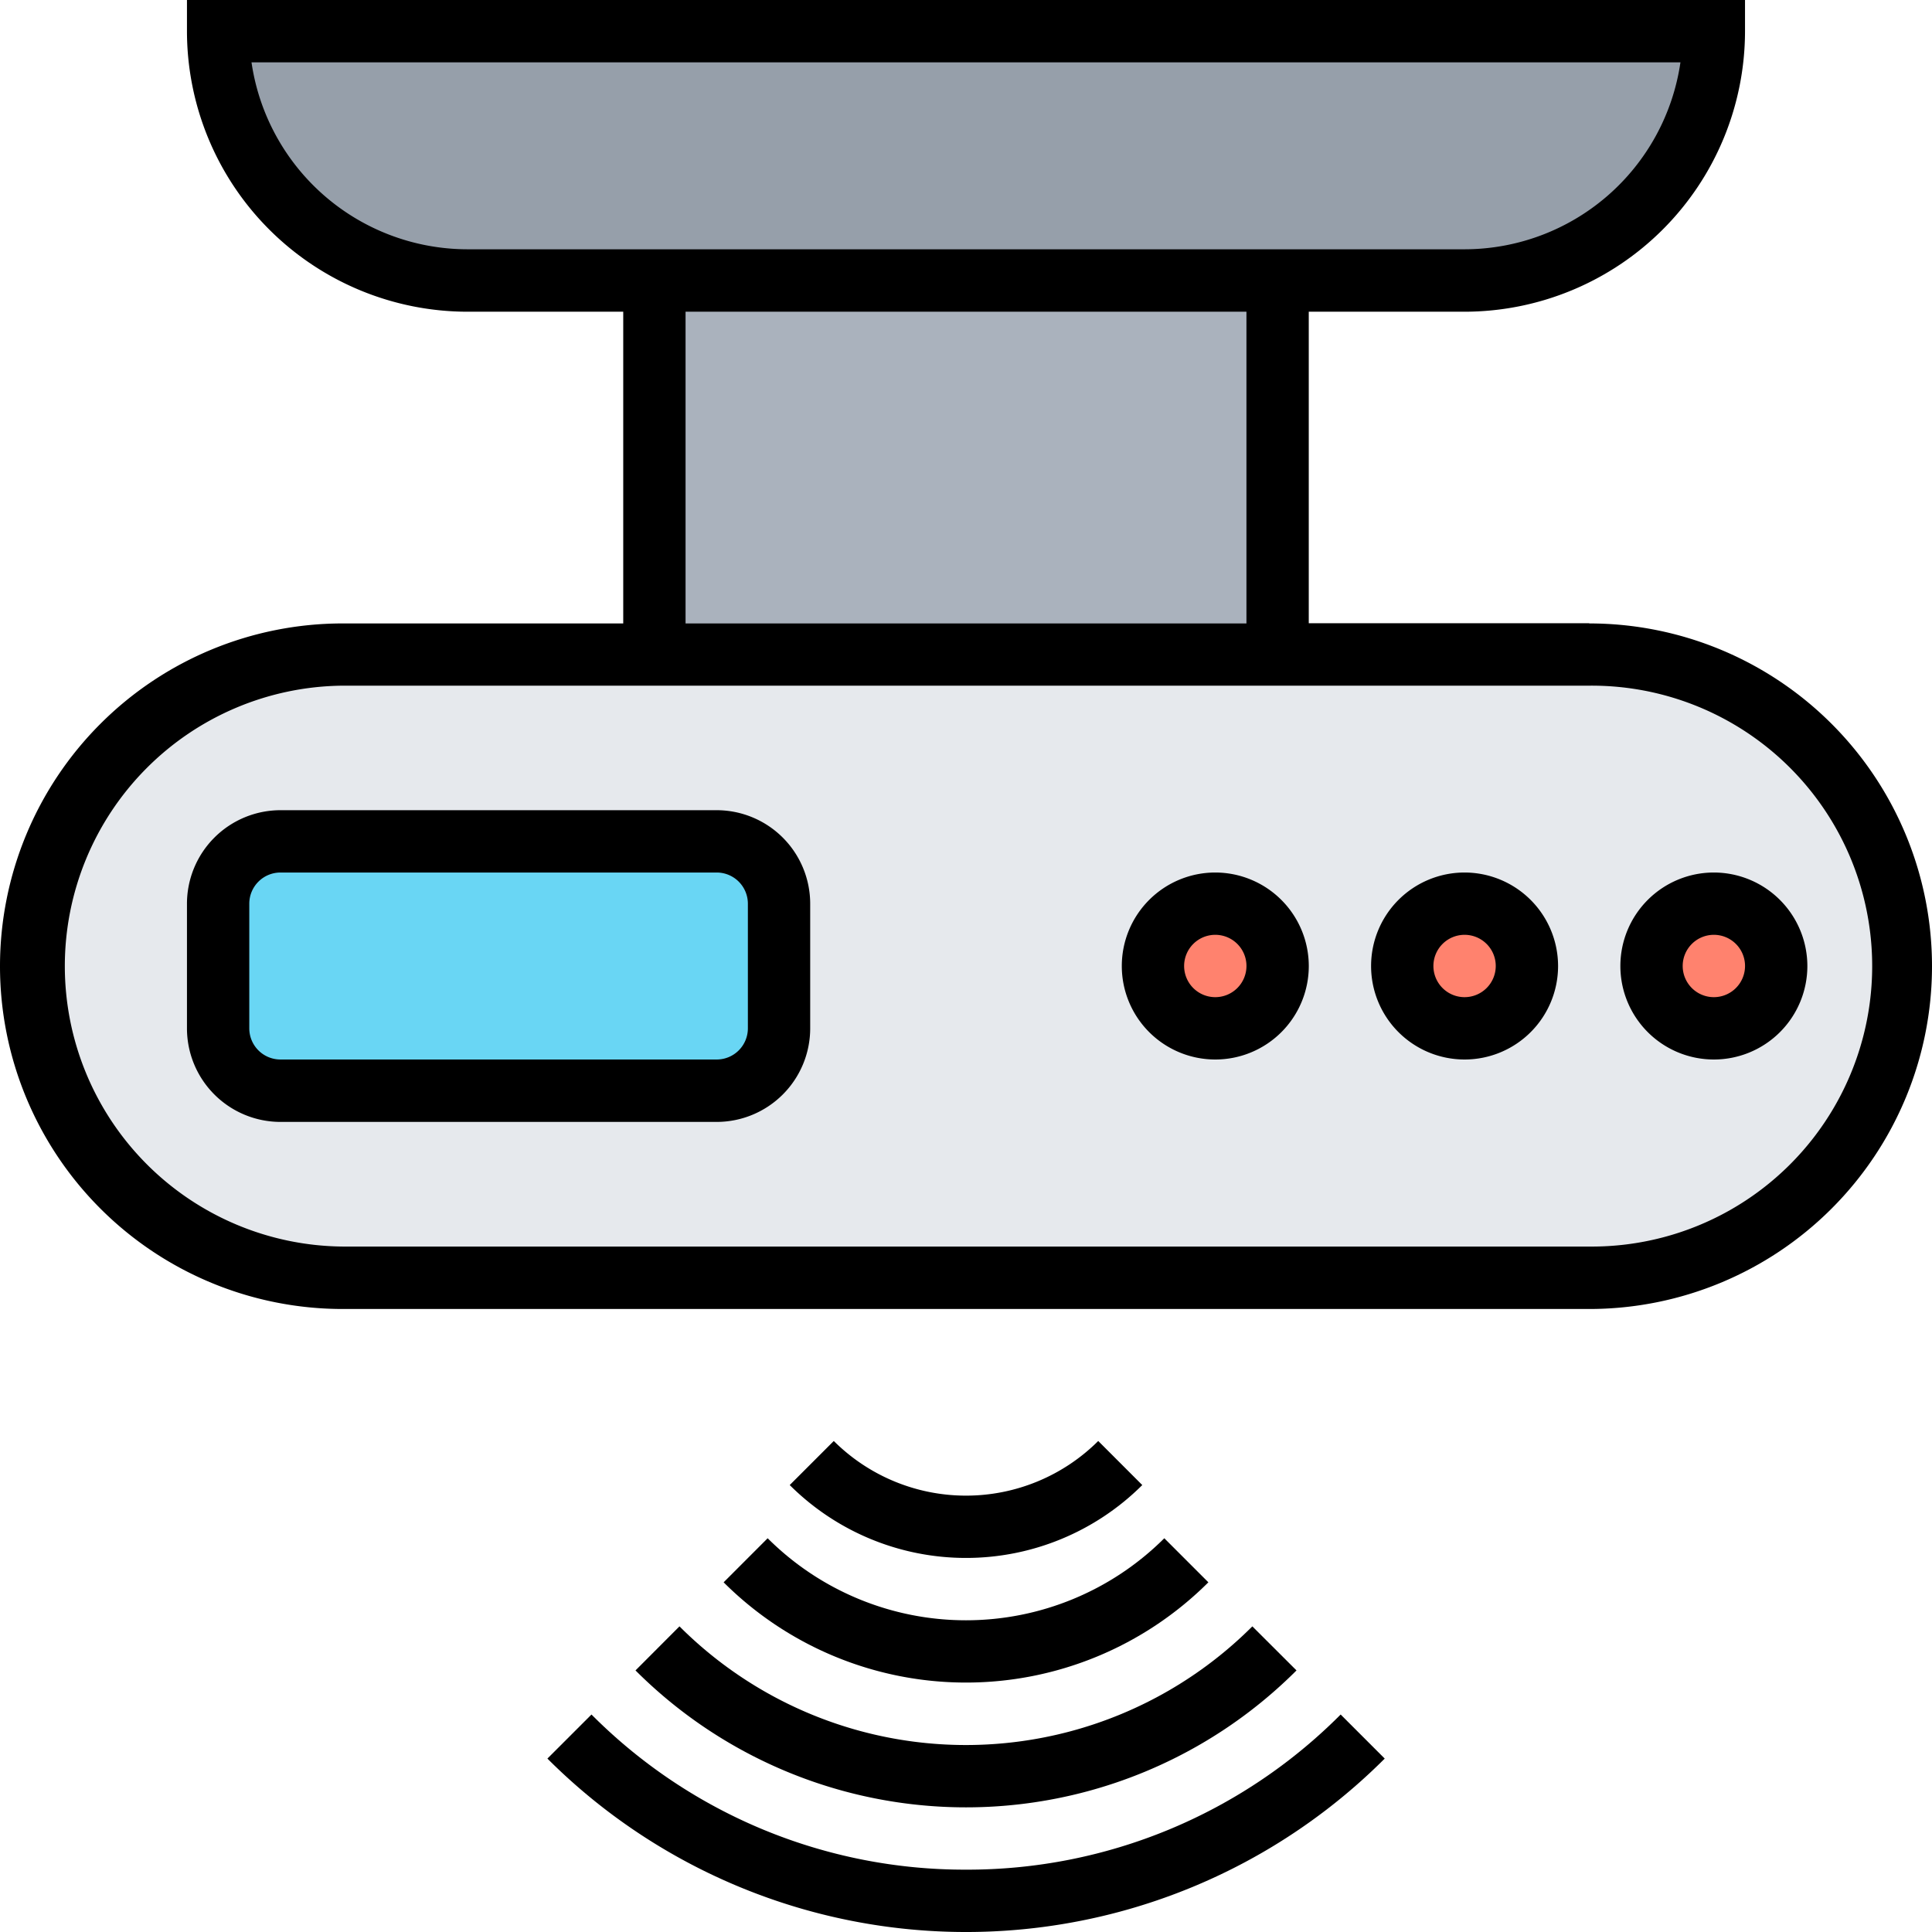 <svg xmlns="http://www.w3.org/2000/svg" width="86.151" height="86.151" viewBox="0 0 86.151 86.151">
  <defs>
    <style>
      .cls-1 {
        fill: #969faa;
      }

      .cls-2 {
        fill: #aab2bd;
      }

      .cls-3 {
        fill: #e6e9ed;
      }

      .cls-4 {
        fill: #ff826e;
      }

      .cls-5 {
        fill: #69d6f4;
      }
    </style>
  </defs>
  <g id="motion-sensor" transform="translate(0)">
    <g id="Group_4987" data-name="Group 4987" transform="translate(1.389 1.39)">
      <g id="Group_4980" data-name="Group 4980" transform="translate(8.337)">
        <path id="Path_9909" data-name="Path 9909" class="cls-1" d="M8,2H74.7a11.136,11.136,0,0,1-3.251,7.865,11.136,11.136,0,0,1-7.865,3.251H19.116A11.113,11.113,0,0,1,8,2Z" transform="translate(-8 -2)"/>
      </g>
      <g id="Group_4981" data-name="Group 4981" transform="translate(27.791 11.116)">
        <path id="Path_9910" data-name="Path 9910" class="cls-2" d="M22,10H49.79V26.674H22Z" transform="translate(-22 -10)"/>
      </g>
      <g id="Group_4982" data-name="Group 4982" transform="translate(0 27.791)">
        <path id="Path_9911" data-name="Path 9911" class="cls-3" d="M71.476,22a13.9,13.9,0,0,1,0,27.79H15.9A13.9,13.9,0,0,1,15.9,22H71.476Z" transform="translate(-2 -22)"/>
      </g>
      <g id="Group_4983" data-name="Group 4983" transform="translate(71.899 38.377)">
        <circle id="Ellipse_160" data-name="Ellipse 160" class="cls-4" cx="3" cy="3" r="3" transform="translate(-0.28 -0.233)"/>
      </g>
      <g id="Group_4984" data-name="Group 4984" transform="translate(61.036 38.377)">
        <circle id="Ellipse_161" data-name="Ellipse 161" class="cls-4" cx="3" cy="3" r="3" transform="translate(-0.417 -0.233)"/>
      </g>
      <g id="Group_4985" data-name="Group 4985" transform="translate(50.171 38.377)">
        <ellipse id="Ellipse_162" data-name="Ellipse 162" class="cls-4" cx="2.5" cy="3" rx="2.5" ry="3" transform="translate(0.447 -0.233)"/>
      </g>
      <g id="Group_4986" data-name="Group 4986" transform="translate(8.337 36.128)">
        <path id="Path_9912" data-name="Path 9912" class="cls-5" d="M33.011,30.779v5.558a2.787,2.787,0,0,1-2.779,2.779H10.779A2.787,2.787,0,0,1,8,36.337V30.779A2.787,2.787,0,0,1,10.779,28H30.232A2.787,2.787,0,0,1,33.011,30.779Z" transform="translate(-8 -28)"/>
      </g>
    </g>
    <g id="Group_4988" data-name="Group 4988" transform="translate(0 0)">
      <path id="Path_9913" data-name="Path 9913" d="M71.866,28.791H59.36V14.9h6.948A12.52,12.52,0,0,0,78.813,2.39V1H9.337V2.39A12.52,12.52,0,0,0,21.843,14.9h6.948v13.9H16.285a15.285,15.285,0,1,0,0,30.57H71.866a15.285,15.285,0,0,0,0-30.57ZM12.215,3.779H75.934a9.739,9.739,0,0,1-9.627,8.337H21.843a9.742,9.742,0,0,1-9.628-8.337ZM31.57,14.9H56.581v13.9H31.57Zm40.3,41.686H16.285a12.506,12.506,0,0,1,0-25.011H71.866a12.506,12.506,0,1,1,0,25.011Z" transform="translate(-1 -1)"/>
      <path id="Path_9914" data-name="Path 9914" d="M57.169,29a4.169,4.169,0,1,0,4.169,4.169A4.174,4.174,0,0,0,57.169,29Zm0,5.558a1.39,1.39,0,1,1,1.39-1.39A1.391,1.391,0,0,1,57.169,34.558Z" transform="translate(19.255 9.907)"/>
      <path id="Path_9915" data-name="Path 9915" d="M49.169,29a4.169,4.169,0,1,0,4.169,4.169A4.174,4.174,0,0,0,49.169,29Zm0,5.558a1.39,1.39,0,1,1,1.39-1.39A1.391,1.391,0,0,1,49.169,34.558Z" transform="translate(16.139 9.907)"/>
      <path id="Path_9916" data-name="Path 9916" d="M41.169,29a4.169,4.169,0,1,0,4.169,4.169A4.174,4.174,0,0,0,41.169,29Zm0,5.558a1.39,1.39,0,1,1,1.39-1.39A1.391,1.391,0,0,1,41.169,34.558Z" transform="translate(13.023 9.907)"/>
      <path id="Path_9917" data-name="Path 9917" d="M30.622,27H11.169A4.174,4.174,0,0,0,7,31.169v5.558A4.174,4.174,0,0,0,11.169,40.9H30.622a4.174,4.174,0,0,0,4.169-4.169V31.169A4.174,4.174,0,0,0,30.622,27Zm1.39,9.727a1.39,1.39,0,0,1-1.39,1.39H11.169a1.39,1.39,0,0,1-1.39-1.39V31.169a1.391,1.391,0,0,1,1.39-1.39H30.622a1.391,1.391,0,0,1,1.39,1.39Z" transform="translate(1.337 9.128)"/>
      <path id="Path_9918" data-name="Path 9918" d="M37.233,62.939a23.473,23.473,0,0,1-16.7-6.918l-1.965,1.965a26.4,26.4,0,0,0,37.337,0l-1.965-1.965A23.473,23.473,0,0,1,37.233,62.939Z" transform="translate(5.842 20.432)"/>
      <path id="Path_9919" data-name="Path 9919" d="M21.394,55.157a20.839,20.839,0,0,0,29.475,0L48.9,53.192a18.061,18.061,0,0,1-25.545,0Z" transform="translate(6.944 19.33)"/>
      <path id="Path_9920" data-name="Path 9920" d="M24.222,52.329a15.3,15.3,0,0,0,21.615,0l-1.965-1.965a12.519,12.519,0,0,1-17.687,0Z" transform="translate(8.046 18.229)"/>
      <path id="Path_9921" data-name="Path 9921" d="M42.064,49.208,40.1,47.243a8.351,8.351,0,0,1-11.792,0l-1.965,1.965a11.131,11.131,0,0,0,15.721,0Z" transform="translate(8.872 17.013)"/>
    </g>
  </g>
</svg>
